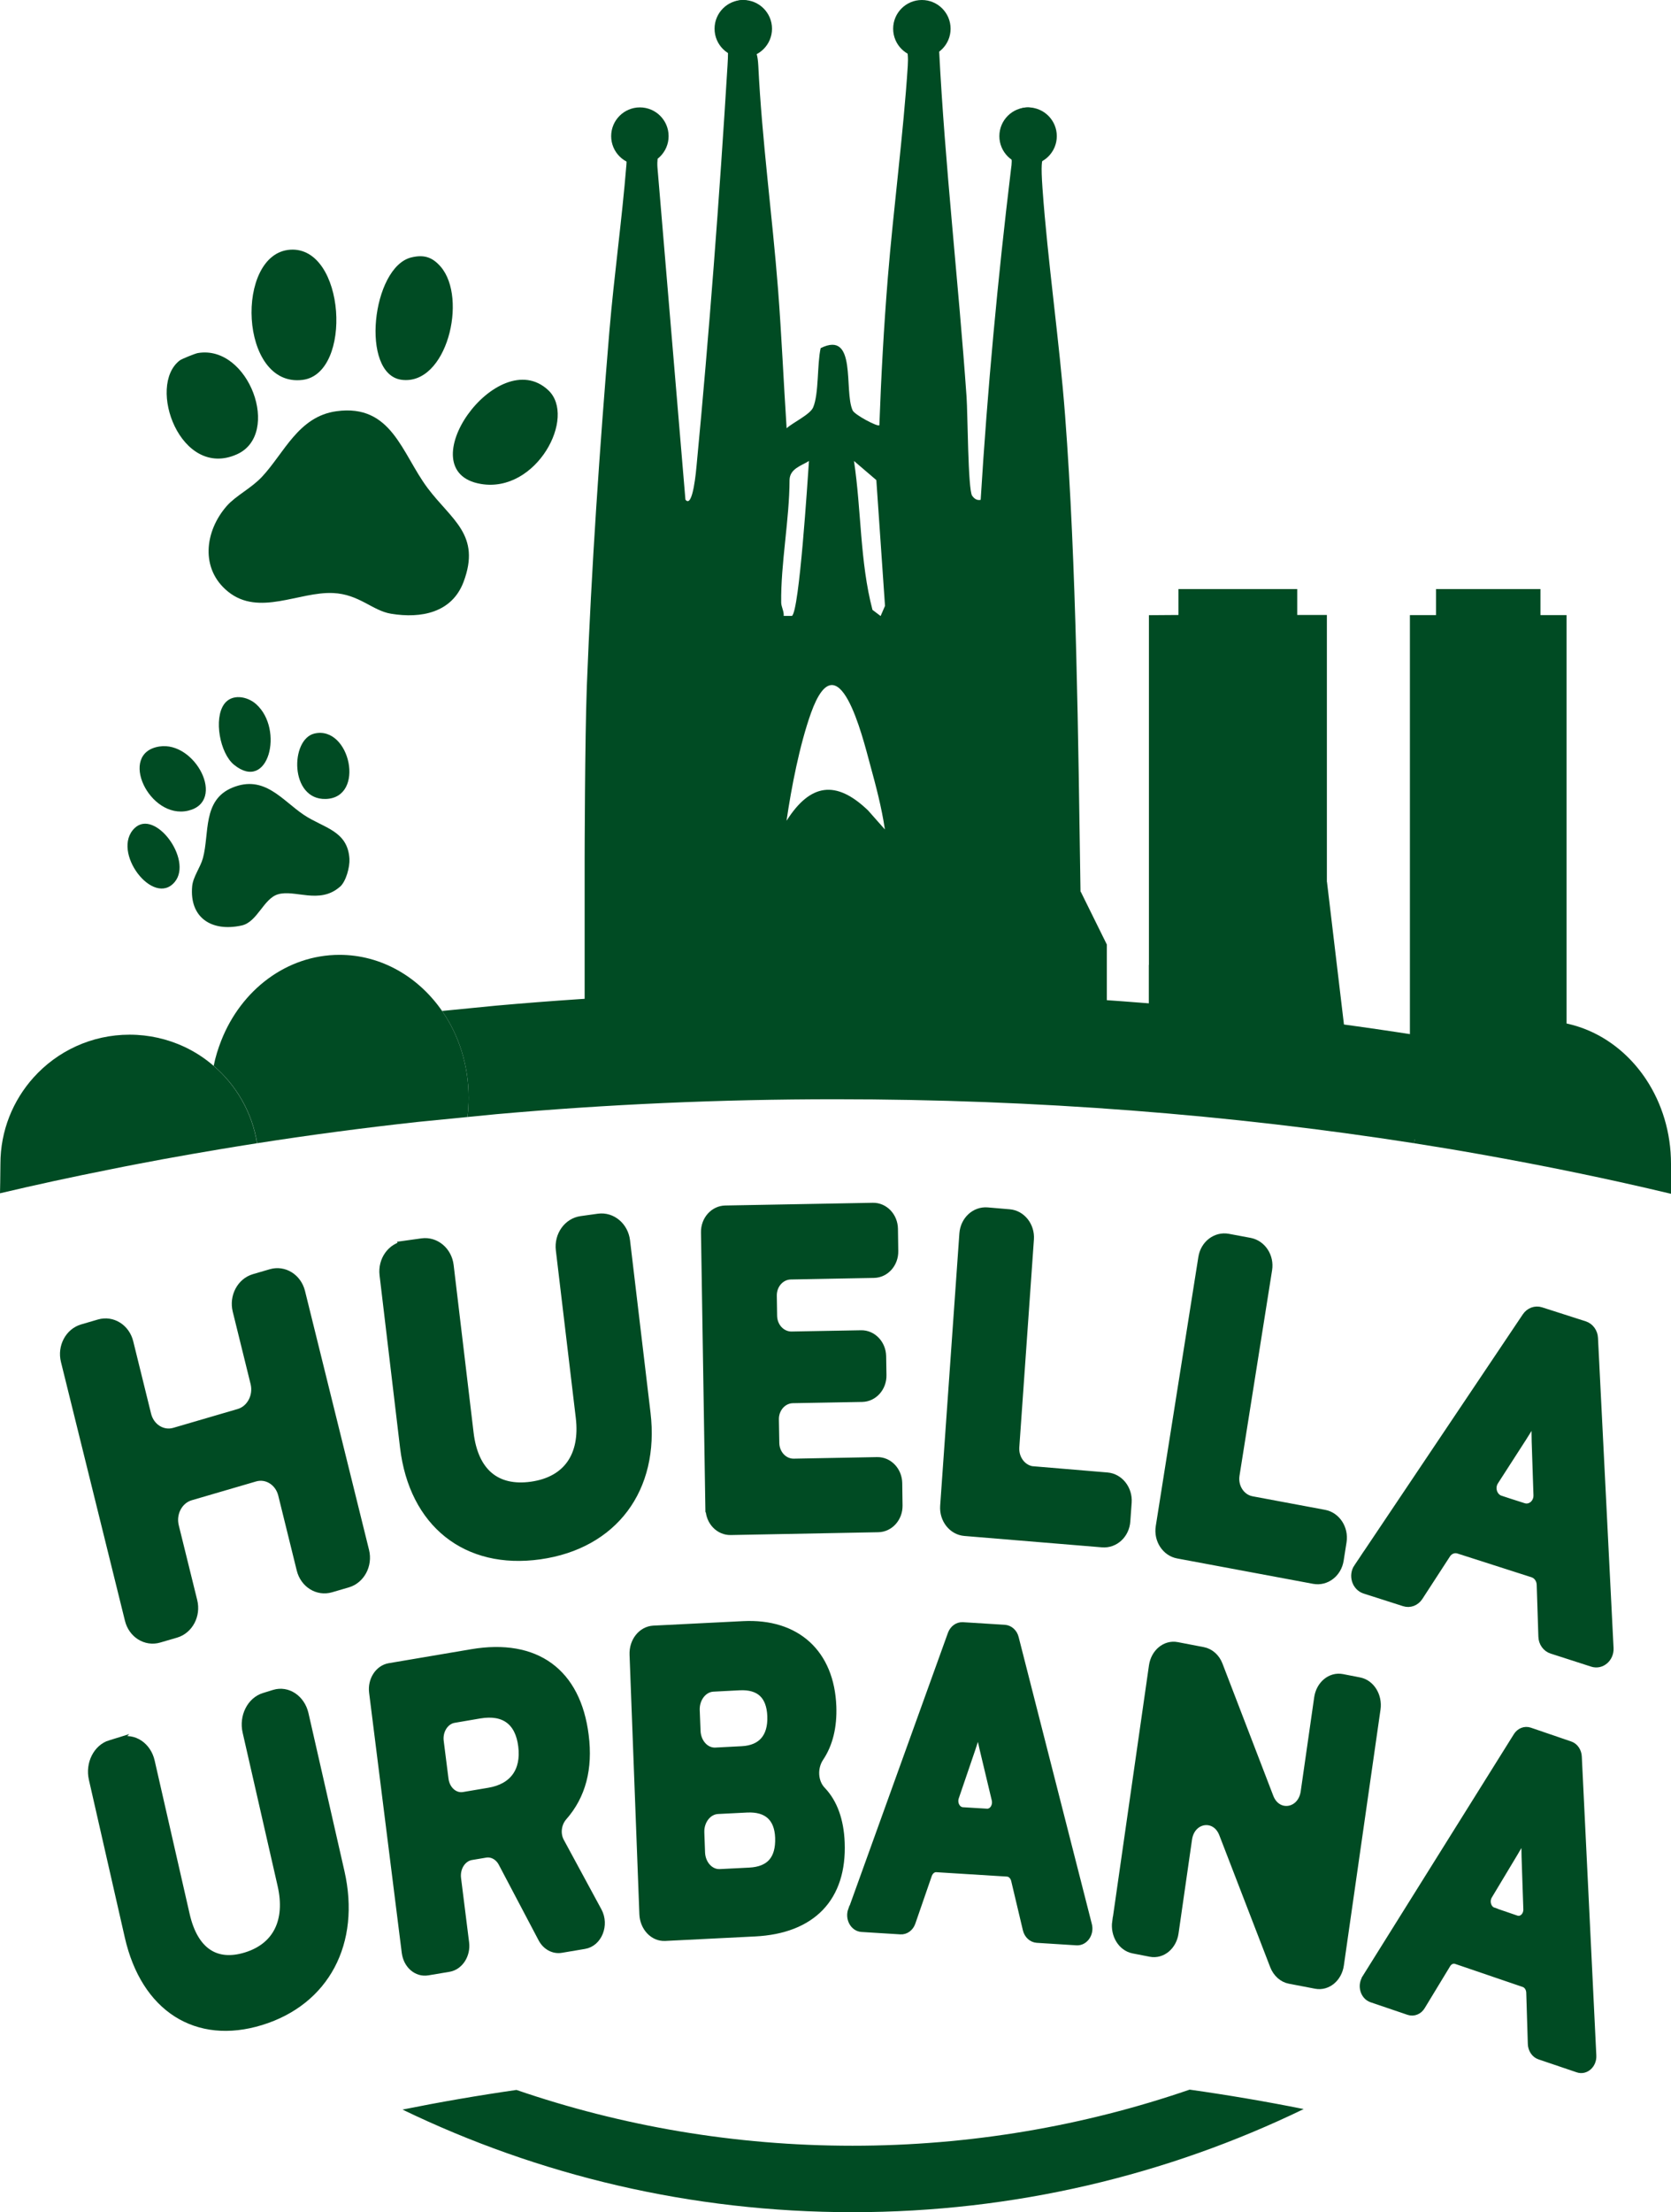<?xml version="1.0" encoding="UTF-8"?>
<svg xmlns="http://www.w3.org/2000/svg" id="Capa_2" data-name="Capa 2" viewBox="0 0 160 211.73">
  <defs>
    <style>
      .cls-1 {
        stroke: #004b23;
        stroke-miterlimit: 10;
      }

      .cls-1, .cls-2 {
        fill: #004b23;
      }
    </style>
  </defs>
  <g id="Capa_1-2" data-name="Capa 1">
    <path class="cls-2" d="M79.98,94.82c21.28,0,41.76,1.8,60.88,5.12-2.89,2.1-4.94,5.51-5.46,9.48-17.54-2.74-36.15-4.21-55.42-4.21-11.06,0-21.91.49-32.47,1.43l-2.75.27c.07-.6.11-1.21.11-1.84,0-3.13-.94-6.01-2.54-8.31l5.18-.51c10.55-.94,21.4-1.43,32.47-1.43Z"></path>
    <path class="cls-2" d="M150,58.88v52.51c-4.77-.98-9.34-1.82-15-2.39v-50.13h2.5v-2.49h10v2.49h2.5Z"></path>
    <path class="cls-2" d="M127.06,84.41h0l2.82,23.68c-6.22-.51-13.6-1.41-19.88-1.74v-14h.01v-33.47l2.83-.02c0-1.18,0-1.57,0-2.48h11.37v2.48h2.84v25.54Z"></path>
    <path class="cls-2" d="M103.46,85.36c-.22-14.45-.38-31.22-1.48-45.64-.54-7.05-1.67-14.77-2.16-21.69-.32-4.5.37-2.07.76-3.6,1.11-4.38-3.83-5.89-4.39-1.58-.24,1.86.99.97.61,3.38-1.27,10.5-2.25,21.05-2.9,31.61-.35.08-.62-.11-.82-.4-.4-.59-.42-7.94-.53-9.44-.78-11.07-2.07-22.16-2.63-33.2,2.99-3.47-3.69-7.04-4.19-1.79-.16,1.71,1.4.07,1.19,3.29-.41,6.41-1.38,13.76-1.91,20.28-.38,4.69-.64,9.43-.81,14.12-.15.18-2.37-1-2.56-1.42-.86-1.89.45-7.7-3.06-5.96-.35,1.52-.16,4.36-.72,5.67-.29.69-1.96,1.46-2.54,2-.29-4.42-.48-8.86-.82-13.28-.55-7.06-1.55-14.36-1.89-21.4-.11-2.08-.63-1.1-.17-1.92,1.67-2.93-.67-5.88-3.06-3.54-.84.82-.64,1.72-.15,2.82.42.93.56.45.43,2.61-.76,12.49-1.77,25.82-2.96,38.26-.03.32-.35,4.22-1.07,3.28l-2.68-31.82c-.16-2.42,1.62-3.41-.34-4.53-3.58-2.05-2.38,1.08-2.63,4.28-.43,5.32-1.18,10.63-1.63,15.94-.94,11.28-1.72,22.69-2.16,33.97-.19,5.07-.21,16.5-.21,16.5v23.31c17-.95,32.99-.9,50,.11v-15.18l-2.5-5.06ZM74.8,57.67c-.05-3.71.79-7.95.8-11.72.02-1.09,1.11-1.36,1.86-1.83-.13,1.81-.92,14.35-1.63,14.83h-.79c.04-.44-.24-.88-.24-1.28ZM83.12,77.57c-3.07-2.95-5.54-2.59-7.81.99.47-3.22,1.25-7.24,2.34-10.31,2.62-7.29,4.95,2.3,5.66,4.92.56,2.04,1.11,4.12,1.42,6.22l-1.61-1.82ZM84.32,58.96l-.78-.59c-1.21-4.61-1.06-9.54-1.77-14.25l2.14,1.83.83,12.04-.42.97Z"></path>
    <path class="cls-2" d="M32.21,39.36c5.31-.73,6.25,4.04,8.74,7.36,2.28,3.04,5.14,4.47,3.43,8.99-1.11,2.92-4.03,3.51-6.94,3.03-1.78-.29-3.05-1.87-5.55-1.98-3.25-.15-7.09,2.26-10.05-.13-2.69-2.17-2.24-5.79-.13-8.2.89-1.01,2.32-1.67,3.38-2.8,2.13-2.28,3.48-5.77,7.12-6.27Z"></path>
    <path class="cls-2" d="M32.54,84.88c-1.95,1.71-4.32.22-5.94.72-1.37.42-1.96,2.65-3.46,2.98-2.93.64-5.01-.79-4.74-3.75.08-.91.79-1.81,1.03-2.7.64-2.36-.06-5.55,2.81-6.74,3.07-1.27,4.75,1.19,6.85,2.6,1.87,1.26,4.21,1.49,4.37,4.22.04.77-.32,2.15-.91,2.67Z"></path>
    <path class="cls-2" d="M27.79,23.9c5.29-.35,6.01,11.86,1.18,12.46-6.09.76-6.49-12.11-1.18-12.46Z"></path>
    <path class="cls-2" d="M39.38,24.64c1.19-.29,2.01-.05,2.82.89,2.6,3.02.58,11.39-3.75,10.82-3.98-.53-2.84-10.79.93-11.71Z"></path>
    <path class="cls-2" d="M17.22,34.49c.19-.14,1.47-.66,1.73-.7,4.88-.82,8.02,7.77,3.74,9.69-5.4,2.43-8.67-6.56-5.47-8.99Z"></path>
    <path class="cls-2" d="M52.49,37.34c2.76,2.57-1.13,9.88-6.44,8.98-7.11-1.19,1.59-13.51,6.44-8.98Z"></path>
    <path class="cls-2" d="M24.53,67.4c2.69,2.41,1.18,8.49-2.13,5.79-1.34-1.1-1.96-4.4-.93-5.81.73-1,2.2-.75,3.06.02Z"></path>
    <path class="cls-2" d="M30.1,70.21c3.42-.81,4.94,6.16,1.08,6.26-3.45.09-3.4-5.71-1.08-6.26Z"></path>
    <path class="cls-2" d="M15.25,71.45c3.45-.55,6.46,5.27,2.77,6.14-3.73.88-6.76-5.51-2.77-6.14Z"></path>
    <path class="cls-2" d="M16.75,84.39c-2.04,2.52-6.17-2.91-3.86-5.13,1.95-1.88,5.57,3.01,3.86,5.13Z"></path>
    <path class="cls-2" d="M44.87,105.07c0,.63-.04,1.24-.11,1.84l-4.75.47c-5.21.57-10.34,1.25-15.39,2.04-.47-2.95-1.99-5.55-4.16-7.41.17-.84.42-1.65.73-2.43,1.9-4.82,6.25-8.19,11.32-8.19,4,0,7.56,2.11,9.82,5.37,1.6,2.3,2.54,5.18,2.54,8.31Z"></path>
    <path class="cls-2" d="M160,111.39v2.87c-5.89-1.41-12.1-2.69-18.37-3.8-2.06-.37-4.14-.71-6.23-1.04.52-3.97,2.57-7.38,5.46-9.48,1.95-1.41,4.27-2.23,6.77-2.23,4.11,0,7.75,2.21,10,5.62,1.49,2.26,2.37,5.05,2.37,8.06Z"></path>
    <path class="cls-2" d="M24.61,109.42c-1.22.19-2.43.39-3.64.59-1.75.29-3.5.6-5.26.92-.02,0-.04.01-.06.01-1.71.32-3.43.64-5.13.99-3.59.71-7.13,1.48-10.52,2.28,0,0,.04-1.87.04-2.82,0-3.19,1.21-6.08,3.18-8.27,2.26-2.51,5.54-4.09,9.19-4.09,1.87,0,3.65.42,5.24,1.16,1.02.48,1.96,1.09,2.8,1.82,2.17,1.86,3.69,4.46,4.16,7.41Z"></path>
    <path class="cls-2" d="M124.83,201.86c-13.06,6.32-27.71,9.87-43.2,9.87s-30.06-3.53-43.09-9.82c3.58-.72,7.22-1.35,10.91-1.88,10.09,3.46,20.91,5.34,32.18,5.34s22.16-1.89,32.28-5.37c3.69.52,7.33,1.14,10.92,1.86Z"></path>
    <path class="cls-1" d="M12.45,155.01l-6.13-24.78c-.32-1.3.39-2.64,1.59-2.99l1.61-.47c1.2-.35,2.43.42,2.75,1.72l1.71,6.93c.32,1.3,1.55,2.07,2.75,1.72l6.16-1.8c1.2-.35,1.91-1.69,1.59-2.99l-1.71-6.93c-.32-1.3.39-2.64,1.59-2.99l1.61-.47c1.2-.35,2.43.42,2.75,1.72l6.13,24.78c.32,1.3-.39,2.64-1.59,2.99l-1.61.47c-1.2.35-2.43-.42-2.75-1.72l-1.77-7.17c-.32-1.3-1.55-2.07-2.75-1.72l-6.16,1.8c-1.2.35-1.91,1.69-1.59,2.99l1.77,7.17c.32,1.3-.39,2.64-1.59,2.99l-1.61.47c-1.2.35-2.43-.42-2.75-1.72Z"></path>
    <path class="cls-1" d="M38.77,119.25l1.65-.23c1.23-.17,2.36.77,2.52,2.11l1.91,16.04c.45,3.81,2.62,5.62,6.05,5.14,3.47-.49,5.17-2.93,4.73-6.65l-1.91-16.04c-.16-1.34.71-2.56,1.94-2.73l1.65-.23c1.23-.17,2.36.77,2.52,2.11l1.96,16.49c.86,7.2-3.11,12.5-10.12,13.49-6.97.98-12.01-3.02-12.87-10.26l-1.96-16.49c-.16-1.34.71-2.56,1.94-2.73Z"></path>
    <path class="cls-1" d="M68.04,144.42l-.42-26.48c-.02-1.12.8-2.04,1.83-2.06l14.13-.26c1.03-.02,1.88.87,1.9,1.99l.03,2.14c.02,1.12-.8,2.04-1.83,2.06l-7.97.15c-1.03.02-1.85.94-1.83,2.06l.03,1.93c.02,1.12.87,2.01,1.9,1.99l6.64-.12c1.03-.02,1.88.87,1.9,1.99l.03,1.81c.02,1.12-.8,2.04-1.83,2.06l-6.64.12c-1.03.02-1.85.94-1.83,2.06l.04,2.26c.02,1.12.87,2.01,1.9,1.99l7.97-.15c1.03-.02,1.88.87,1.9,1.99l.03,2.14c.02,1.12-.8,2.04-1.83,2.06l-14.13.27c-1.03.02-1.88-.87-1.9-1.99Z"></path>
    <path class="cls-1" d="M98.96,140.84l7.04.59c1.11.09,1.94,1.15,1.86,2.35l-.13,1.8c-.08,1.21-1.05,2.11-2.17,2.02l-13.18-1.09c-1.11-.09-1.94-1.15-1.86-2.35l1.84-26.08c.09-1.21,1.05-2.11,2.17-2.02l2.11.18c1.11.09,1.94,1.15,1.86,2.35l-1.4,19.91c-.08,1.21.75,2.26,1.86,2.35Z"></path>
    <path class="cls-1" d="M119.83,143.7l6.96,1.3c1.1.21,1.83,1.34,1.65,2.53l-.28,1.78c-.19,1.19-1.23,1.99-2.33,1.79l-13.02-2.43c-1.1-.2-1.84-1.34-1.65-2.53l4.08-25.77c.19-1.19,1.23-1.99,2.33-1.79l2.09.39c1.1.21,1.84,1.34,1.65,2.53l-3.12,19.67c-.19,1.19.55,2.33,1.65,2.53Z"></path>
    <path class="cls-1" d="M130.1,150.1l16.13-24.03c.29-.43.8-.62,1.27-.47l4.18,1.34c.47.15.81.61.83,1.14l1.49,29.68c.04.87-.72,1.53-1.49,1.28l-3.88-1.25c-.48-.15-.82-.62-.83-1.17l-.16-4.96c-.02-.54-.35-1.01-.83-1.17l-7.11-2.28c-.48-.15-.99.04-1.28.48l-2.65,4.08c-.29.44-.8.64-1.28.48l-3.78-1.21c-.77-.25-1.08-1.25-.61-1.95ZM143.62,143.64l2.22.71c.76.24,1.52-.39,1.49-1.26l-.17-5.12c-.02-1.08-.04-2.34.05-3.08-.29.64-.88,1.65-1.5,2.62l-2.7,4.19c-.46.71-.14,1.69.62,1.94Z"></path>
    <g>
      <path class="cls-1" d="M10.59,167.05l.97-.3c1.2-.37,2.44.46,2.76,1.86l3.35,14.68c.81,3.55,2.93,4.98,5.92,4.06,3.02-.93,4.27-3.48,3.48-6.95l-3.35-14.68c-.32-1.4.4-2.83,1.6-3.2l.97-.3c1.2-.37,2.44.46,2.76,1.86l3.44,15.1c1.53,6.72-1.42,12.28-7.54,14.16-6.08,1.87-10.97-1.24-12.51-8l-3.44-15.1c-.32-1.4.4-2.83,1.6-3.2Z"></path>
      <path class="cls-1" d="M38.97,186.89l-3.13-24.93c-.14-1.1.52-2.12,1.46-2.28l7.91-1.34c6.06-1.02,9.91,1.79,10.66,7.77.4,3.15-.28,5.7-2.02,7.68-.6.68-.75,1.73-.3,2.55l3.6,6.65c.66,1.23.02,2.85-1.22,3.05l-2.2.37c-.68.12-1.36-.25-1.72-.94l-3.81-7.23c-.36-.68-1.04-1.05-1.72-.94l-1.37.23c-.95.16-1.6,1.18-1.46,2.28l.77,6.14c.14,1.1-.52,2.12-1.46,2.28l-2.03.34c-.95.16-1.82-.6-1.96-1.7ZM42.45,170.31c.14,1.1,1.02,1.86,1.96,1.7l2.43-.41c2.39-.4,3.59-2.04,3.28-4.5-.3-2.42-1.78-3.53-4.21-3.12l-2.46.42c-.94.16-1.6,1.18-1.46,2.28l.46,3.64Z"></path>
      <path class="cls-1" d="M60.78,158.36c-.05-1.2.75-2.21,1.79-2.27l8.59-.43c5.06-.26,8.23,2.67,8.42,7.67.07,1.92-.33,3.55-1.18,4.82-.68,1.01-.61,2.46.21,3.31,1.08,1.13,1.69,2.79,1.77,4.91.2,5.17-2.68,8.2-8.12,8.47l-8.59.43c-1.03.05-1.9-.88-1.95-2.07l-.94-24.84ZM66.5,163.68l.08,2.01c.05,1.2.92,2.13,1.95,2.07l2.51-.13c1.97-.1,3.01-1.3,2.93-3.39-.08-2.05-1.17-3.06-3.17-2.96l-2.51.13c-1.03.05-1.83,1.07-1.79,2.27ZM66.94,175.39l.07,1.93c.05,1.2.92,2.13,1.95,2.07l2.79-.14c2.04-.1,3.05-1.22,2.97-3.39-.08-1.97-1.2-2.98-3.21-2.88l-2.78.14c-1.03.05-1.83,1.07-1.79,2.26Z"></path>
      <path class="cls-1" d="M81.71,182.88l9.53-26.44c.16-.43.53-.7.93-.68l4.02.25c.4.03.75.34.86.79l7.01,27.47c.19.73-.31,1.46-.96,1.42l-3.8-.24c-.41-.03-.76-.35-.87-.81l-1.12-4.72c-.11-.46-.46-.79-.87-.81l-6.75-.42c-.41-.03-.78.25-.94.69l-1.58,4.57c-.15.44-.53.72-.94.69l-3.71-.23c-.66-.04-1.08-.83-.83-1.53ZM92.17,173.47l2.31.14c.65.04,1.14-.67.97-1.4l-1.16-4.86c-.23-1-.48-2.16-.55-2.88-.13.66-.46,1.75-.81,2.8l-1.6,4.69c-.24.7.18,1.47.84,1.51Z"></path>
      <path class="cls-1" d="M107,183.95l3.51-24.49c.17-1.19,1.14-2,2.17-1.8l2.5.48c.62.12,1.16.6,1.41,1.27l4.86,12.64c.76,1.98,3.28,1.61,3.59-.53l1.29-9c.17-1.19,1.14-2,2.17-1.8l1.64.32c1.03.2,1.72,1.33,1.55,2.52l-3.51,24.49c-.17,1.19-1.14,2-2.17,1.8l-2.51-.48c-.62-.12-1.15-.6-1.41-1.27l-4.87-12.62c-.76-1.98-3.28-1.61-3.58.54l-1.29,8.97c-.17,1.19-1.14,2-2.17,1.8l-1.64-.32c-1.03-.2-1.72-1.33-1.55-2.52Z"></path>
      <path class="cls-1" d="M130.88,189.43l14.5-23.19c.24-.38.65-.54,1.04-.41l3.86,1.32c.39.13.66.53.68,1l1.39,28.6c.04.76-.59,1.34-1.22,1.12l-3.66-1.24c-.39-.13-.67-.55-.68-1.02l-.15-4.89c-.01-.48-.29-.89-.68-1.02l-6.48-2.21c-.39-.13-.81.04-1.05.43l-2.44,4.02c-.23.39-.66.56-1.05.43l-3.56-1.21c-.63-.22-.89-1.09-.5-1.71ZM142.92,183.06l2.22.76c.62.21,1.25-.35,1.22-1.1l-.17-5.04c-.02-1.04-.04-2.23.04-2.95-.26.61-.79,1.58-1.34,2.5l-2.48,4.13c-.37.62-.11,1.48.51,1.69Z"></path>
    </g>
    <circle class="cls-2" cx="61.27" cy="13.03" r="2.75"></circle>
    <circle class="cls-2" cx="71.17" cy="2.75" r="2.75"></circle>
    <circle class="cls-2" cx="88.27" cy="2.75" r="2.75"></circle>
    <circle class="cls-2" cx="98.44" cy="13.03" r="2.75"></circle>
  </g>
</svg>
